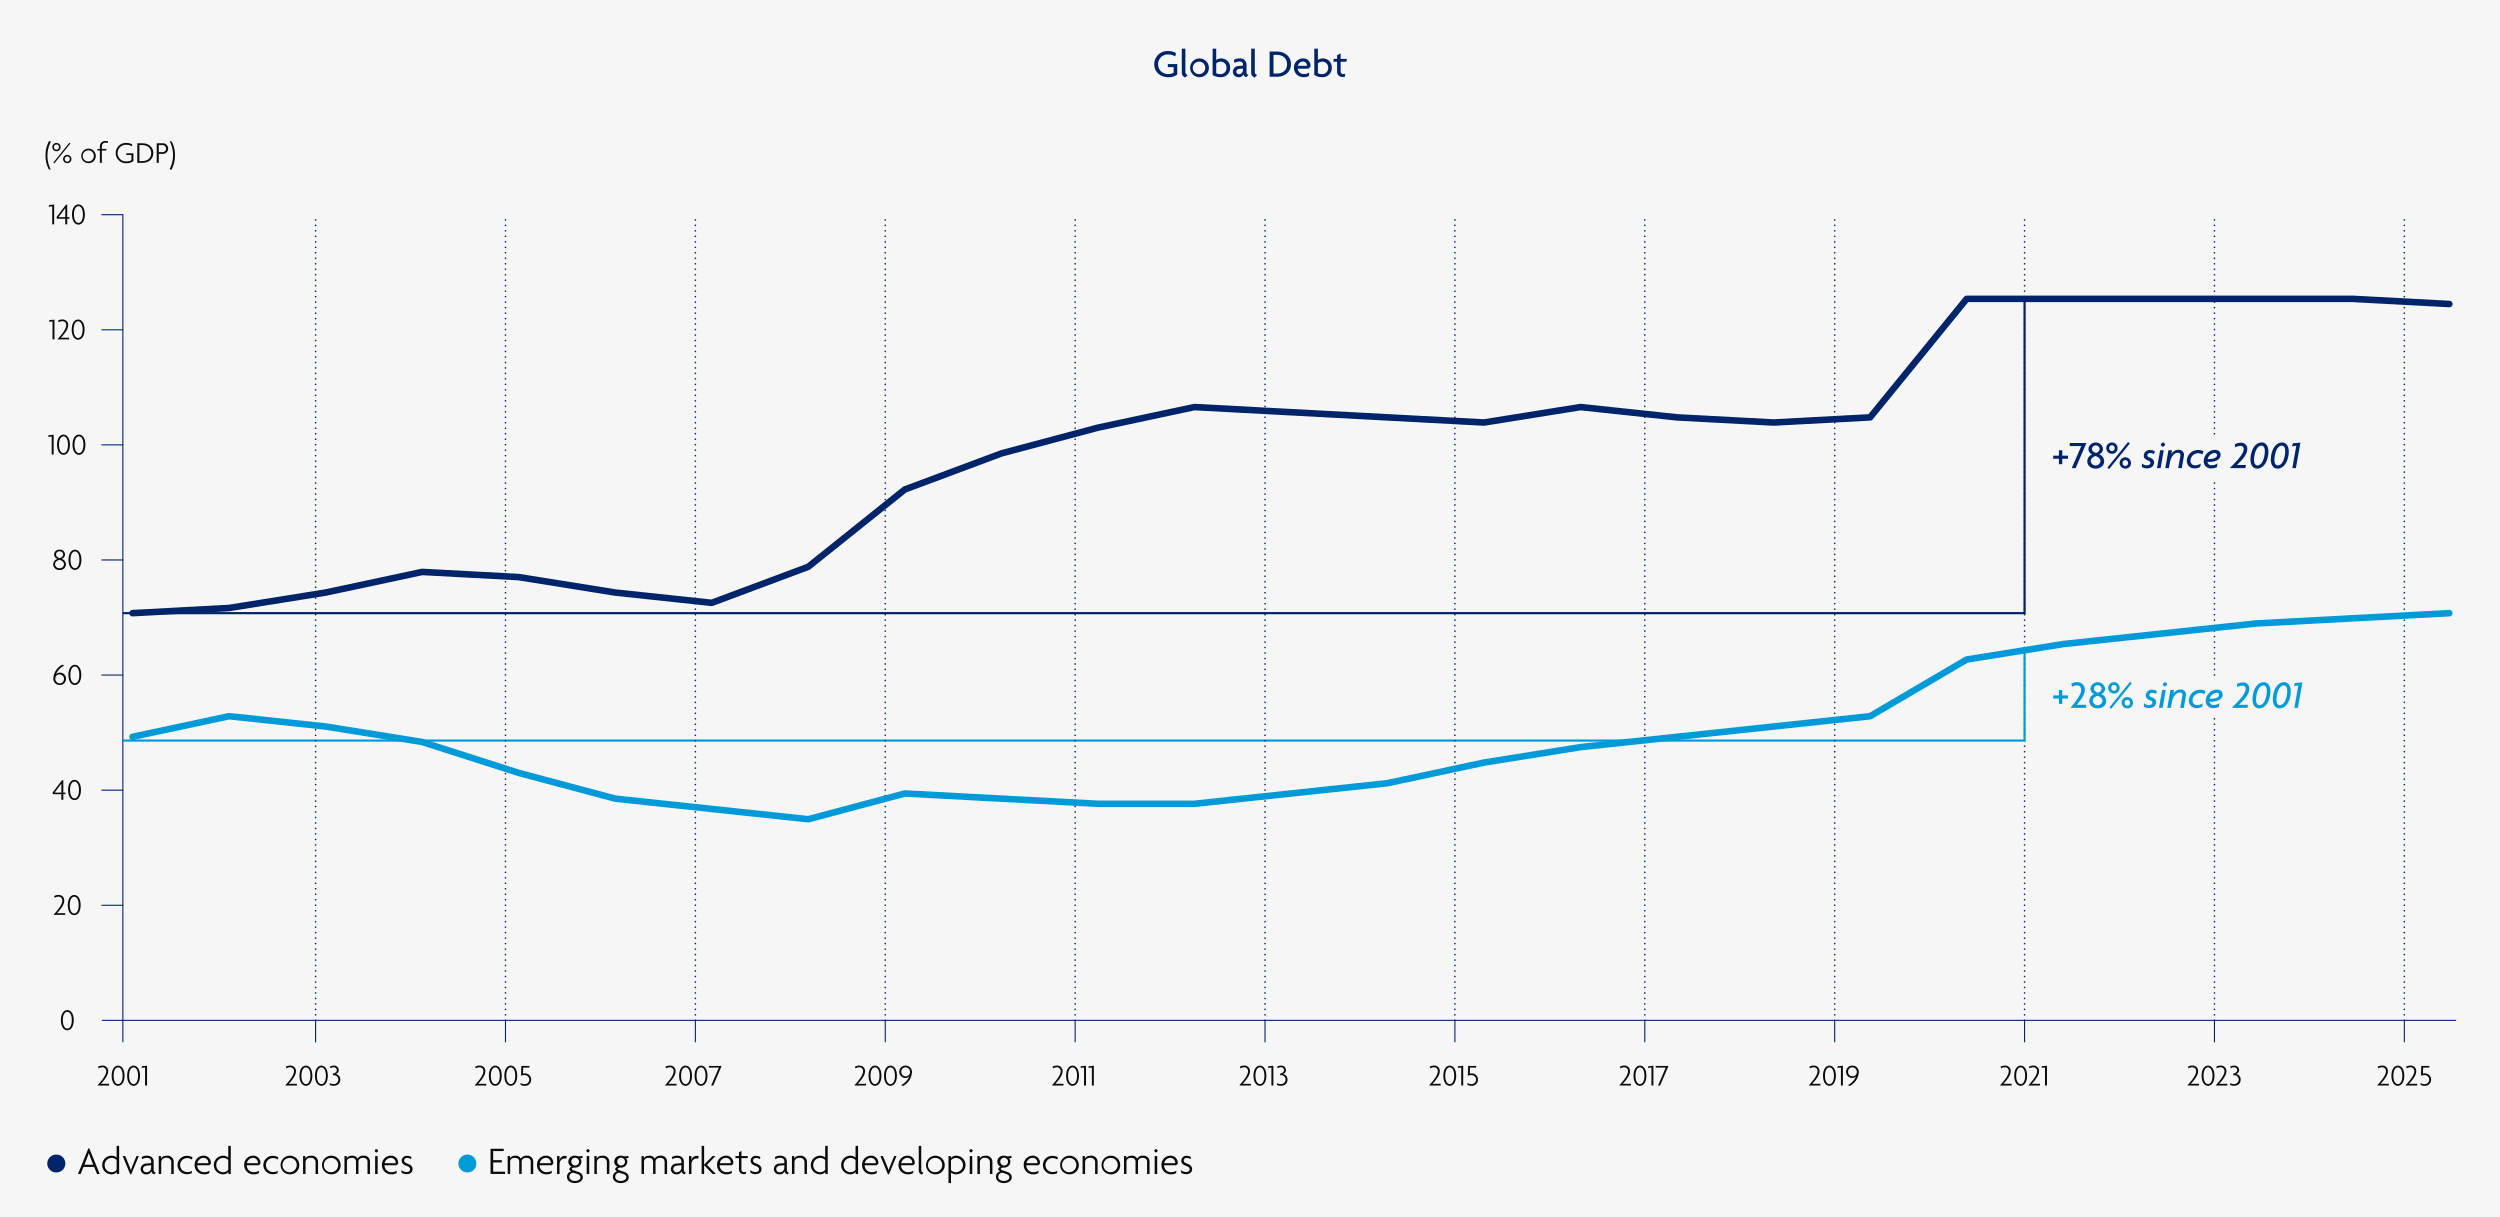 <svg xmlns="http://www.w3.org/2000/svg" viewBox="0 0 1140 555"><g id="b0ddc928-4ef2-4a78-9fa8-fa6fd90ca1e5" data-name="Layer 2"><g id="fb3ec60a-6677-4799-925f-95247b13850a" data-name="Design"><rect width="1140" height="555" fill="#f6f6f6"/><line x1="923.203" y1="475.28" x2="923.203" y2="465.28" fill="none" stroke="#002469" stroke-miterlimit="10" stroke-width="0.5"/><line x1="923.203" y1="465.28" x2="923.203" y2="97.902" fill="none" stroke="#002469" stroke-linecap="round" stroke-miterlimit="10" stroke-width="0.75" stroke-dasharray="0 2.5"/><line x1="1009.791" y1="465.28" x2="1009.791" y2="97.902" fill="none" stroke="#002469" stroke-linecap="round" stroke-miterlimit="10" stroke-width="0.75" stroke-dasharray="0 2.5"/><line x1="1096.379" y1="465.28" x2="1096.379" y2="97.902" fill="none" stroke="#002469" stroke-linecap="round" stroke-miterlimit="10" stroke-width="0.75" stroke-dasharray="0 2.5"/><line x1="143.912" y1="475.28" x2="143.912" y2="465.28" fill="none" stroke="#002469" stroke-miterlimit="10" stroke-width="0.5"/><line x1="56.019" y1="475.28" x2="56.019" y2="97.902" fill="none" stroke="#002469" stroke-miterlimit="10" stroke-width="0.5"/><line x1="230.5" y1="475.28" x2="230.5" y2="465.28" fill="none" stroke="#002469" stroke-miterlimit="10" stroke-width="0.5"/><line x1="317.088" y1="475.28" x2="317.088" y2="465.28" fill="none" stroke="#002469" stroke-miterlimit="10" stroke-width="0.5"/><line x1="403.676" y1="475.28" x2="403.676" y2="465.28" fill="none" stroke="#002469" stroke-miterlimit="10" stroke-width="0.5"/><line x1="490.264" y1="475.28" x2="490.264" y2="465.28" fill="none" stroke="#002469" stroke-miterlimit="10" stroke-width="0.5"/><line x1="576.852" y1="475.28" x2="576.852" y2="465.28" fill="none" stroke="#002469" stroke-miterlimit="10" stroke-width="0.5"/><line x1="663.44" y1="475.28" x2="663.44" y2="465.28" fill="none" stroke="#002469" stroke-miterlimit="10" stroke-width="0.5"/><line x1="750.028" y1="475.28" x2="750.028" y2="465.28" fill="none" stroke="#002469" stroke-miterlimit="10" stroke-width="0.5"/><line x1="836.616" y1="475.28" x2="836.616" y2="465.28" fill="none" stroke="#002469" stroke-miterlimit="10" stroke-width="0.5"/><line x1="1009.791" y1="475.28" x2="1009.791" y2="465.28" fill="none" stroke="#002469" stroke-miterlimit="10" stroke-width="0.5"/><line x1="1096.379" y1="475.28" x2="1096.379" y2="465.28" fill="none" stroke="#002469" stroke-miterlimit="10" stroke-width="0.5"/><line x1="1120" y1="465.28" x2="46.422" y2="465.28" fill="none" stroke="#002469" stroke-miterlimit="10" stroke-width="0.5"/><path d="M30.694,469.815c-1.6,0-2.942-1.583-2.942-4.622,0-3.012,1.345-4.609,2.942-4.609s2.941,1.611,2.941,4.609C33.635,468.219,32.277,469.815,30.694,469.815Zm0-8.432c-1.079,0-2.045,1.232-2.045,3.81,0,2.605.966,3.838,2.045,3.838s2.045-1.233,2.045-3.838S31.759,461.383,30.694,461.383Z" fill="#0b0b0b"/><path d="M44.547,495v-.21c2.494-2.7,3.866-4.819,3.866-6.233a1.659,1.659,0,0,0-1.751-1.864,3.374,3.374,0,0,0-1.737.5l-.21-.771a3.554,3.554,0,0,1,1.947-.518,2.464,2.464,0,0,1,2.648,2.675c0,1.611-1.331,3.53-3.306,5.645h3.74V495Z" fill="#0b0b0b"/><path d="M53.858,495.14c-1.6,0-2.941-1.583-2.941-4.622,0-3.012,1.345-4.609,2.941-4.609s2.942,1.611,2.942,4.609C56.8,493.543,55.441,495.14,53.858,495.14Zm0-8.432c-1.078,0-2.045,1.232-2.045,3.81,0,2.605.967,3.837,2.045,3.837s2.046-1.232,2.046-3.837S54.923,486.708,53.858,486.708Z" fill="#0b0b0b"/><path d="M60.915,495.14c-1.6,0-2.942-1.583-2.942-4.622,0-3.012,1.345-4.609,2.942-4.609s2.941,1.611,2.941,4.609C63.856,493.543,62.5,495.14,60.915,495.14Zm0-8.432c-1.079,0-2.045,1.232-2.045,3.81,0,2.605.966,3.837,2.045,3.837,1.064,0,2.045-1.232,2.045-3.837S61.979,486.708,60.915,486.708Z" fill="#0b0b0b"/><path d="M66.15,495v-8.208l-1.611.167.2-.77,2.311-.21V495Z" fill="#0b0b0b"/><path d="M21.637,70.9a13.918,13.918,0,0,0,1.555,6.5l-.952-.224a12.867,12.867,0,0,1-1.471-6.262,13.446,13.446,0,0,1,1.583-6.583l.9.2A13.7,13.7,0,0,0,21.637,70.9Z" fill="#0b0b0b"/><path d="M25.754,68.957a1.891,1.891,0,1,1,1.877-1.891A1.824,1.824,0,0,1,25.754,68.957Zm-1,5.575-.448-.392,7.34-9.077.448.378Zm1-8.657a1.13,1.13,0,0,0-1.149,1.191,1.143,1.143,0,1,0,2.283,0A1.119,1.119,0,0,0,25.754,65.875Zm4.93,8.545a1.9,1.9,0,1,1,1.877-1.905A1.836,1.836,0,0,1,30.684,74.42Zm0-3.082a1.118,1.118,0,0,0-1.148,1.177,1.144,1.144,0,1,0,2.283,0A1.107,1.107,0,0,0,30.684,71.338Z" fill="#0b0b0b"/><path d="M40.343,74.406A3.313,3.313,0,1,1,43.676,71.1,3.236,3.236,0,0,1,40.343,74.406Zm0-5.827a2.53,2.53,0,1,0,2.437,2.535A2.439,2.439,0,0,0,40.343,68.579Z" fill="#0b0b0b"/><path d="M49.121,65.231a2.531,2.531,0,0,0-.924-.182c-1.065,0-1.751.617-1.751,1.933v.939h2.143l-.183.728h-1.96v5.617h-.9V68.649H44.428v-.728h1.121V66.94a2.4,2.4,0,0,1,2.606-2.647,3.07,3.07,0,0,1,1.162.182Z" fill="#0b0b0b"/><path d="M57.563,74.42a4.625,4.625,0,1,1-.056-9.245,5.389,5.389,0,0,1,2.815.686l-.2.841a4.889,4.889,0,0,0-2.521-.686,3.8,3.8,0,1,0,.014,7.592,4.148,4.148,0,0,0,2.311-.588V70.694H57.563v-.77h3.263v3.53A5.167,5.167,0,0,1,57.563,74.42Z" fill="#0b0b0b"/><path d="M64.953,74.266H62.614V65.329h2.339c2.7,0,4.959,1.625,4.959,4.469S67.657,74.266,64.953,74.266Zm-.14-8.124H63.567v7.326h1.246c2.368,0,4.133-1.275,4.133-3.656S67.181,66.142,64.813,66.142Z" fill="#0b0b0b"/><path d="M74.1,70.176H72.4v4.09h-.939V65.329h2.606a2.43,2.43,0,1,1,.028,4.847Zm-.182-4.02H72.4v3.221h1.541a1.64,1.64,0,0,0,1.793-1.61A1.665,1.665,0,0,0,73.914,66.156Z" fill="#0b0b0b"/><path d="M78.182,77.4l-.882-.2a13.76,13.76,0,0,0,1.61-6.374,14.145,14.145,0,0,0-1.554-6.513l.952.238a12.866,12.866,0,0,1,1.471,6.261A13.335,13.335,0,0,1,78.182,77.4Z" fill="#0b0b0b"/><path d="M130.187,495v-.21c2.493-2.7,3.866-4.819,3.866-6.233a1.66,1.66,0,0,0-1.751-1.864,3.369,3.369,0,0,0-1.737.5l-.21-.771a3.552,3.552,0,0,1,1.947-.518,2.464,2.464,0,0,1,2.647,2.675c0,1.611-1.33,3.53-3.305,5.645h3.739V495Z" fill="#0b0b0b"/><path d="M139.5,495.14c-1.6,0-2.941-1.583-2.941-4.622,0-3.012,1.344-4.609,2.941-4.609s2.942,1.611,2.942,4.609C142.44,493.543,141.081,495.14,139.5,495.14Zm0-8.432c-1.079,0-2.045,1.232-2.045,3.81,0,2.605.966,3.837,2.045,3.837s2.045-1.232,2.045-3.837S140.563,486.708,139.5,486.708Z" fill="#0b0b0b"/><path d="M146.554,495.14c-1.6,0-2.941-1.583-2.941-4.622,0-3.012,1.345-4.609,2.941-4.609s2.942,1.611,2.942,4.609C149.5,493.543,148.137,495.14,146.554,495.14Zm0-8.432c-1.078,0-2.045,1.232-2.045,3.81,0,2.605.967,3.837,2.045,3.837s2.046-1.232,2.046-3.837S147.619,486.708,146.554,486.708Z" fill="#0b0b0b"/><path d="M152.056,495.126a3.814,3.814,0,0,1-1.639-.378l-.112-.9a3.458,3.458,0,0,0,1.709.49,2.1,2.1,0,0,0,2.269-2.1,1.94,1.94,0,0,0-1.961-1.92c-.126,0-.28.014-.42.029l-.2-.743c1.12-.2,1.877-.826,1.877-1.611a1.332,1.332,0,0,0-1.471-1.3,2.6,2.6,0,0,0-1.457.435l-.2-.757a3.269,3.269,0,0,1,1.681-.448,2.108,2.108,0,0,1,2.339,2,1.863,1.863,0,0,1-1.429,1.821,2.481,2.481,0,0,1,2.129,2.578C155.179,493.949,154.017,495.126,152.056,495.126Z" fill="#0b0b0b"/><path d="M216.547,495v-.21c2.494-2.7,3.866-4.819,3.866-6.233a1.659,1.659,0,0,0-1.751-1.864,3.368,3.368,0,0,0-1.736.5l-.21-.771a3.548,3.548,0,0,1,1.946-.518,2.464,2.464,0,0,1,2.648,2.675c0,1.611-1.331,3.53-3.306,5.645h3.74V495Z" fill="#0b0b0b"/><path d="M225.859,495.14c-1.6,0-2.942-1.583-2.942-4.622,0-3.012,1.345-4.609,2.942-4.609s2.942,1.611,2.942,4.609C228.8,493.543,227.442,495.14,225.859,495.14Zm0-8.432c-1.079,0-2.045,1.232-2.045,3.81,0,2.605.966,3.837,2.045,3.837s2.045-1.232,2.045-3.837S226.924,486.708,225.859,486.708Z" fill="#0b0b0b"/><path d="M232.915,495.14c-1.6,0-2.942-1.583-2.942-4.622,0-3.012,1.345-4.609,2.942-4.609s2.942,1.611,2.942,4.609C235.857,493.543,234.5,495.14,232.915,495.14Zm0-8.432c-1.079,0-2.045,1.232-2.045,3.81,0,2.605.966,3.837,2.045,3.837s2.045-1.232,2.045-3.837S233.979,486.708,232.915,486.708Z" fill="#0b0b0b"/><path d="M239.2,495.14a3.715,3.715,0,0,1-1.764-.42l-.113-.91a3.289,3.289,0,0,0,1.835.545,2.054,2.054,0,1,0,.029-4.1,4.326,4.326,0,0,0-1.6.281l.14-4.469H241.5l-.2.77h-2.718l-.084,2.746a2.892,2.892,0,0,1,.757-.112,2.806,2.806,0,0,1,2.955,2.858A2.776,2.776,0,0,1,239.2,495.14Z" fill="#0b0b0b"/><path d="M303.307,495v-.21c2.493-2.7,3.866-4.819,3.866-6.233a1.659,1.659,0,0,0-1.751-1.864,3.371,3.371,0,0,0-1.737.5l-.21-.771a3.552,3.552,0,0,1,1.947-.518,2.464,2.464,0,0,1,2.647,2.675c0,1.611-1.33,3.53-3.305,5.645h3.74V495Z" fill="#0b0b0b"/><path d="M312.618,495.14c-1.6,0-2.941-1.583-2.941-4.622,0-3.012,1.344-4.609,2.941-4.609s2.942,1.611,2.942,4.609C315.56,493.543,314.2,495.14,312.618,495.14Zm0-8.432c-1.078,0-2.045,1.232-2.045,3.81,0,2.605.967,3.837,2.045,3.837s2.046-1.232,2.046-3.837S313.683,486.708,312.618,486.708Z" fill="#0b0b0b"/><path d="M319.674,495.14c-1.6,0-2.941-1.583-2.941-4.622,0-3.012,1.345-4.609,2.941-4.609s2.942,1.611,2.942,4.609C322.616,493.543,321.257,495.14,319.674,495.14Zm0-8.432c-1.078,0-2.045,1.232-2.045,3.81,0,2.605.967,3.837,2.045,3.837s2.046-1.232,2.046-3.837S320.739,486.708,319.674,486.708Z" fill="#0b0b0b"/><path d="M325.246,495h-.953l3.5-8.167h-4.552v-.77h5.827Z" fill="#0b0b0b"/><path d="M389.688,495v-.21c2.494-2.7,3.866-4.819,3.866-6.233a1.659,1.659,0,0,0-1.751-1.864,3.368,3.368,0,0,0-1.736.5l-.21-.771a3.548,3.548,0,0,1,1.946-.518,2.464,2.464,0,0,1,2.648,2.675c0,1.611-1.331,3.53-3.306,5.645h3.74V495Z" fill="#0b0b0b"/><path d="M399,495.14c-1.6,0-2.942-1.583-2.942-4.622,0-3.012,1.345-4.609,2.942-4.609s2.942,1.611,2.942,4.609C401.942,493.543,400.583,495.14,399,495.14Zm0-8.432c-1.079,0-2.045,1.232-2.045,3.81,0,2.605.966,3.837,2.045,3.837s2.045-1.232,2.045-3.837S400.064,486.708,399,486.708Z" fill="#0b0b0b"/><path d="M406.056,495.14c-1.6,0-2.941-1.583-2.941-4.622,0-3.012,1.344-4.609,2.941-4.609S409,487.52,409,490.518C409,493.543,407.639,495.14,406.056,495.14Zm0-8.432c-1.079,0-2.045,1.232-2.045,3.81,0,2.605.966,3.837,2.045,3.837s2.045-1.232,2.045-3.837S407.121,486.708,406.056,486.708Z" fill="#0b0b0b"/><path d="M411.781,495.2l-.9-.392a7.648,7.648,0,0,0,3.768-4.076,2.125,2.125,0,0,1-1.737.826,2.823,2.823,0,1,1,.028-5.645,2.868,2.868,0,0,1,2.914,3.1A7.58,7.58,0,0,1,411.781,495.2Zm1.149-8.488A1.915,1.915,0,0,0,411,488.725a1.943,1.943,0,0,0,1.975,2.059,1.9,1.9,0,0,0,1.975-1.541,3.412,3.412,0,0,0,.014-.378A2.08,2.08,0,0,0,412.93,486.708Z" fill="#0b0b0b"/><path d="M479.773,495v-.21c2.494-2.7,3.866-4.819,3.866-6.233a1.659,1.659,0,0,0-1.751-1.864,3.374,3.374,0,0,0-1.737.5l-.21-.771a3.554,3.554,0,0,1,1.947-.518,2.464,2.464,0,0,1,2.648,2.675c0,1.611-1.331,3.53-3.306,5.645h3.74V495Z" fill="#0b0b0b"/><path d="M489.084,495.14c-1.6,0-2.941-1.583-2.941-4.622,0-3.012,1.345-4.609,2.941-4.609s2.942,1.611,2.942,4.609C492.026,493.543,490.667,495.14,489.084,495.14Zm0-8.432c-1.078,0-2.044,1.232-2.044,3.81,0,2.605.966,3.837,2.044,3.837s2.046-1.232,2.046-3.837S490.149,486.708,489.084,486.708Z" fill="#0b0b0b"/><path d="M494.32,495v-8.208l-1.611.167.2-.77,2.311-.21V495Z" fill="#0b0b0b"/><path d="M497.89,495v-8.208l-1.611.167.2-.77,2.311-.21V495Z" fill="#0b0b0b"/><path d="M565.217,495v-.21c2.493-2.7,3.866-4.819,3.866-6.233a1.66,1.66,0,0,0-1.751-1.864,3.369,3.369,0,0,0-1.737.5l-.21-.771a3.552,3.552,0,0,1,1.947-.518,2.464,2.464,0,0,1,2.647,2.675c0,1.611-1.33,3.53-3.305,5.645h3.739V495Z" fill="#0b0b0b"/><path d="M574.528,495.14c-1.6,0-2.941-1.583-2.941-4.622,0-3.012,1.344-4.609,2.941-4.609s2.942,1.611,2.942,4.609C577.47,493.543,576.111,495.14,574.528,495.14Zm0-8.432c-1.079,0-2.045,1.232-2.045,3.81,0,2.605.966,3.837,2.045,3.837s2.045-1.232,2.045-3.837S575.593,486.708,574.528,486.708Z" fill="#0b0b0b"/><path d="M579.763,495v-8.208l-1.61.167.195-.77,2.312-.21V495Z" fill="#0b0b0b"/><path d="M583.991,495.126a3.813,3.813,0,0,1-1.638-.378l-.113-.9a3.464,3.464,0,0,0,1.709.49,2.1,2.1,0,0,0,2.27-2.1,1.941,1.941,0,0,0-1.961-1.92c-.126,0-.28.014-.42.029l-.2-.743c1.121-.2,1.877-.826,1.877-1.611a1.331,1.331,0,0,0-1.47-1.3,2.6,2.6,0,0,0-1.457.435l-.2-.757a3.265,3.265,0,0,1,1.68-.448,2.108,2.108,0,0,1,2.34,2,1.863,1.863,0,0,1-1.429,1.821,2.481,2.481,0,0,1,2.129,2.578C587.115,493.949,585.952,495.126,583.991,495.126Z" fill="#0b0b0b"/><path d="M651.773,495v-.21c2.494-2.7,3.867-4.819,3.867-6.233a1.66,1.66,0,0,0-1.751-1.864,3.369,3.369,0,0,0-1.737.5l-.21-.771a3.55,3.55,0,0,1,1.947-.518,2.464,2.464,0,0,1,2.647,2.675c0,1.611-1.33,3.53-3.306,5.645h3.74V495Z" fill="#0b0b0b"/><path d="M661.085,495.14c-1.6,0-2.941-1.583-2.941-4.622,0-3.012,1.344-4.609,2.941-4.609s2.942,1.611,2.942,4.609C664.027,493.543,662.668,495.14,661.085,495.14Zm0-8.432c-1.079,0-2.045,1.232-2.045,3.81,0,2.605.966,3.837,2.045,3.837s2.045-1.232,2.045-3.837S662.15,486.708,661.085,486.708Z" fill="#0b0b0b"/><path d="M666.32,495v-8.208l-1.611.167.2-.77,2.312-.21V495Z" fill="#0b0b0b"/><path d="M670.94,495.14a3.715,3.715,0,0,1-1.764-.42l-.113-.91a3.289,3.289,0,0,0,1.835.545,2.054,2.054,0,1,0,.029-4.1,4.326,4.326,0,0,0-1.6.281l.14-4.469h3.768l-.2.77h-2.718l-.084,2.746a2.892,2.892,0,0,1,.757-.112,2.806,2.806,0,0,1,2.955,2.858A2.776,2.776,0,0,1,670.94,495.14Z" fill="#0b0b0b"/><path d="M738.505,495v-.21c2.494-2.7,3.866-4.819,3.866-6.233a1.659,1.659,0,0,0-1.751-1.864,3.374,3.374,0,0,0-1.737.5l-.21-.771a3.554,3.554,0,0,1,1.947-.518,2.464,2.464,0,0,1,2.648,2.675c0,1.611-1.331,3.53-3.306,5.645h3.74V495Z" fill="#0b0b0b"/><path d="M747.816,495.14c-1.6,0-2.941-1.583-2.941-4.622,0-3.012,1.345-4.609,2.941-4.609s2.942,1.611,2.942,4.609C750.758,493.543,749.4,495.14,747.816,495.14Zm0-8.432c-1.078,0-2.045,1.232-2.045,3.81,0,2.605.967,3.837,2.045,3.837s2.046-1.232,2.046-3.837S748.881,486.708,747.816,486.708Z" fill="#0b0b0b"/><path d="M753.052,495v-8.208l-1.611.167.2-.77,2.311-.21V495Z" fill="#0b0b0b"/><path d="M757.014,495h-.953l3.5-8.167h-4.552v-.77h5.827Z" fill="#0b0b0b"/><path d="M824.914,495v-.21c2.494-2.7,3.866-4.819,3.866-6.233a1.659,1.659,0,0,0-1.751-1.864,3.374,3.374,0,0,0-1.737.5l-.209-.771a3.548,3.548,0,0,1,1.946-.518,2.464,2.464,0,0,1,2.648,2.675c0,1.611-1.331,3.53-3.306,5.645h3.74V495Z" fill="#0b0b0b"/><path d="M834.226,495.14c-1.6,0-2.942-1.583-2.942-4.622,0-3.012,1.345-4.609,2.942-4.609s2.941,1.611,2.941,4.609C837.167,493.543,835.809,495.14,834.226,495.14Zm0-8.432c-1.079,0-2.045,1.232-2.045,3.81,0,2.605.966,3.837,2.045,3.837s2.045-1.232,2.045-3.837S835.291,486.708,834.226,486.708Z" fill="#0b0b0b"/><path d="M839.461,495v-8.208l-1.611.167.2-.77,2.311-.21V495Z" fill="#0b0b0b"/><path d="M843.521,495.2l-.9-.392a7.655,7.655,0,0,0,3.768-4.076,2.128,2.128,0,0,1-1.737.826,2.823,2.823,0,1,1,.028-5.645,2.867,2.867,0,0,1,2.913,3.1A7.581,7.581,0,0,1,843.521,495.2Zm1.148-8.488a1.915,1.915,0,0,0-1.933,2.017,1.944,1.944,0,0,0,1.975,2.059,1.9,1.9,0,0,0,1.976-1.541,3.412,3.412,0,0,0,.014-.378A2.081,2.081,0,0,0,844.669,486.708Z" fill="#0b0b0b"/><path d="M912.108,495v-.21c2.494-2.7,3.867-4.819,3.867-6.233a1.66,1.66,0,0,0-1.751-1.864,3.369,3.369,0,0,0-1.737.5l-.21-.771a3.55,3.55,0,0,1,1.947-.518,2.464,2.464,0,0,1,2.647,2.675c0,1.611-1.33,3.53-3.306,5.645h3.74V495Z" fill="#0b0b0b"/><path d="M921.42,495.14c-1.6,0-2.941-1.583-2.941-4.622,0-3.012,1.344-4.609,2.941-4.609s2.942,1.611,2.942,4.609C924.362,493.543,923,495.14,921.42,495.14Zm0-8.432c-1.079,0-2.045,1.232-2.045,3.81,0,2.605.966,3.837,2.045,3.837s2.045-1.232,2.045-3.837S922.485,486.708,921.42,486.708Z" fill="#0b0b0b"/><path d="M925.03,495v-.21c2.494-2.7,3.866-4.819,3.866-6.233a1.659,1.659,0,0,0-1.75-1.864,3.369,3.369,0,0,0-1.737.5l-.21-.771a3.55,3.55,0,0,1,1.947-.518,2.464,2.464,0,0,1,2.647,2.675c0,1.611-1.331,3.53-3.306,5.645h3.74V495Z" fill="#0b0b0b"/><path d="M932.521,495v-8.208l-1.61.167.2-.77,2.312-.21V495Z" fill="#0b0b0b"/><path d="M997.552,495v-.21c2.493-2.7,3.866-4.819,3.866-6.233a1.659,1.659,0,0,0-1.751-1.864,3.374,3.374,0,0,0-1.737.5l-.21-.771a3.552,3.552,0,0,1,1.947-.518,2.464,2.464,0,0,1,2.647,2.675c0,1.611-1.33,3.53-3.3,5.645h3.74V495Z" fill="#0b0b0b"/><path d="M1006.863,495.14c-1.6,0-2.941-1.583-2.941-4.622,0-3.012,1.345-4.609,2.941-4.609s2.942,1.611,2.942,4.609C1009.805,493.543,1008.446,495.14,1006.863,495.14Zm0-8.432c-1.078,0-2.045,1.232-2.045,3.81,0,2.605.967,3.837,2.045,3.837s2.046-1.232,2.046-3.837S1007.928,486.708,1006.863,486.708Z" fill="#0b0b0b"/><path d="M1010.474,495v-.21c2.493-2.7,3.866-4.819,3.866-6.233a1.66,1.66,0,0,0-1.751-1.864,3.369,3.369,0,0,0-1.737.5l-.21-.771a3.552,3.552,0,0,1,1.947-.518,2.464,2.464,0,0,1,2.647,2.675c0,1.611-1.33,3.53-3.3,5.645h3.739V495Z" fill="#0b0b0b"/><path d="M1018.623,495.126a3.818,3.818,0,0,1-1.639-.378l-.112-.9a3.464,3.464,0,0,0,1.709.49,2.1,2.1,0,0,0,2.269-2.1,1.94,1.94,0,0,0-1.961-1.92c-.126,0-.28.014-.42.029l-.2-.743c1.121-.2,1.877-.826,1.877-1.611a1.331,1.331,0,0,0-1.471-1.3,2.605,2.605,0,0,0-1.457.435l-.2-.757a3.269,3.269,0,0,1,1.681-.448,2.107,2.107,0,0,1,2.339,2,1.863,1.863,0,0,1-1.428,1.821,2.482,2.482,0,0,1,2.129,2.578C1021.747,493.949,1020.584,495.126,1018.623,495.126Z" fill="#0b0b0b"/><path d="M1084.108,495v-.21c2.494-2.7,3.867-4.819,3.867-6.233a1.66,1.66,0,0,0-1.751-1.864,3.369,3.369,0,0,0-1.737.5l-.21-.771a3.55,3.55,0,0,1,1.947-.518,2.464,2.464,0,0,1,2.647,2.675c0,1.611-1.33,3.53-3.306,5.645h3.74V495Z" fill="#0b0b0b"/><path d="M1093.42,495.14c-1.6,0-2.941-1.583-2.941-4.622,0-3.012,1.344-4.609,2.941-4.609s2.942,1.611,2.942,4.609C1096.362,493.543,1095,495.14,1093.42,495.14Zm0-8.432c-1.079,0-2.045,1.232-2.045,3.81,0,2.605.966,3.837,2.045,3.837s2.045-1.232,2.045-3.837S1094.485,486.708,1093.42,486.708Z" fill="#0b0b0b"/><path d="M1097.03,495v-.21c2.494-2.7,3.866-4.819,3.866-6.233a1.659,1.659,0,0,0-1.75-1.864,3.369,3.369,0,0,0-1.737.5l-.21-.771a3.55,3.55,0,0,1,1.947-.518,2.464,2.464,0,0,1,2.647,2.675c0,1.611-1.331,3.53-3.306,5.645h3.74V495Z" fill="#0b0b0b"/><path d="M1105.572,495.14a3.716,3.716,0,0,1-1.765-.42l-.112-.91a3.287,3.287,0,0,0,1.835.545,2.054,2.054,0,1,0,.028-4.1,4.33,4.33,0,0,0-1.6.281l.14-4.469h3.768l-.2.77h-2.717l-.084,2.746a2.883,2.883,0,0,1,.756-.112,2.806,2.806,0,0,1,2.955,2.858A2.776,2.776,0,0,1,1105.572,495.14Z" fill="#0b0b0b"/><path d="M28.874,362.146v2.564h-.9v-2.564H24.14l-.168-.714,4.3-5.659h.6v5.645h1v.728Zm-.91-4.832c-.322.5-.672.953-.995,1.387l-2.059,2.717h3.068v-2.731c0-.462,0-.869.014-1.359Z" fill="#0b0b0b"/><path d="M33.983,364.85c-1.6,0-2.941-1.583-2.941-4.622,0-3.012,1.344-4.609,2.941-4.609s2.942,1.611,2.942,4.609C36.925,363.253,35.566,364.85,33.983,364.85Zm0-8.433c-1.078,0-2.045,1.233-2.045,3.811,0,2.605.967,3.837,2.045,3.837s2.046-1.232,2.046-3.837S35.048,356.417,33.983,356.417Z" fill="#0b0b0b"/><path d="M24.532,417.192v-.21c2.494-2.7,3.866-4.818,3.866-6.233a1.658,1.658,0,0,0-1.751-1.863,3.374,3.374,0,0,0-1.737.5l-.21-.77a3.546,3.546,0,0,1,1.947-.518,2.464,2.464,0,0,1,2.648,2.675c0,1.611-1.331,3.53-3.306,5.645h3.74v.77Z" fill="#0b0b0b"/><path d="M33.844,417.333c-1.6,0-2.942-1.583-2.942-4.623,0-3.012,1.345-4.608,2.942-4.608s2.941,1.61,2.941,4.608C36.785,415.735,35.427,417.333,33.844,417.333Zm0-8.433c-1.079,0-2.045,1.233-2.045,3.81,0,2.605.966,3.838,2.045,3.838,1.064,0,2.045-1.233,2.045-3.838S34.908,408.9,33.844,408.9Z" fill="#0b0b0b"/><path d="M27.236,312.368a2.88,2.88,0,0,1-2.914-3.11,7.575,7.575,0,0,1,4.09-6.177l.9.392a7.575,7.575,0,0,0-3.768,4.09,2.107,2.107,0,0,1,1.722-.84,2.71,2.71,0,0,1,2.816,2.829A2.746,2.746,0,0,1,27.236,312.368Zm-.028-4.833a1.893,1.893,0,0,0-1.962,1.527c-.013.126-.013.266-.013.392a2.082,2.082,0,0,0,2.017,2.171,2.047,2.047,0,0,0-.042-4.09Z" fill="#0b0b0b"/><path d="M34.123,312.368c-1.6,0-2.941-1.583-2.941-4.623,0-3.012,1.345-4.608,2.941-4.608s2.942,1.611,2.942,4.608C37.065,310.771,35.706,312.368,34.123,312.368Zm0-8.433c-1.078,0-2.045,1.233-2.045,3.81,0,2.606.967,3.838,2.045,3.838s2.046-1.232,2.046-3.838S35.188,303.935,34.123,303.935Z" fill="#0b0b0b"/><path d="M27.166,259.9a2.647,2.647,0,0,1-2.9-2.578,2.68,2.68,0,0,1,1.99-2.465,2.228,2.228,0,0,1-1.6-2.031,2.281,2.281,0,0,1,2.508-2.171,2.277,2.277,0,0,1,2.493,2.171,2.216,2.216,0,0,1-1.583,2.017,2.7,2.7,0,0,1,1.989,2.479A2.646,2.646,0,0,1,27.166,259.9Zm-.07-4.623c-1.023.266-1.989.981-1.989,2.017a1.9,1.9,0,0,0,2.031,1.821,1.888,1.888,0,0,0,2.031-1.821C29.169,256.285,28.188,255.556,27.1,255.276Zm.07-3.866a1.512,1.512,0,0,0-1.625,1.429c0,.742.644,1.372,1.667,1.653.994-.294,1.6-.911,1.6-1.653A1.509,1.509,0,0,0,27.166,251.41Z" fill="#0b0b0b"/><path d="M34.179,259.885c-1.6,0-2.941-1.583-2.941-4.623,0-3.012,1.345-4.608,2.941-4.608s2.942,1.611,2.942,4.608C37.121,258.288,35.762,259.885,34.179,259.885Zm0-8.433c-1.078,0-2.044,1.233-2.044,3.81,0,2.606.966,3.838,2.044,3.838s2.046-1.232,2.046-3.838S35.244,251.452,34.179,251.452Z" fill="#0b0b0b"/><path d="M23.56,207.262v-8.209l-1.611.168.2-.77,2.311-.21v9.021Z" fill="#0b0b0b"/><path d="M28.95,207.4c-1.6,0-2.941-1.583-2.941-4.623,0-3.011,1.345-4.608,2.941-4.608s2.942,1.611,2.942,4.608C31.892,205.805,30.533,207.4,28.95,207.4Zm0-8.433c-1.078,0-2.044,1.233-2.044,3.81,0,2.606.966,3.838,2.044,3.838S31,205.385,31,202.779,30.015,198.969,28.95,198.969Z" fill="#0b0b0b"/><path d="M36.007,207.4c-1.6,0-2.942-1.583-2.942-4.623,0-3.011,1.345-4.608,2.942-4.608s2.941,1.611,2.941,4.608C38.948,205.805,37.59,207.4,36.007,207.4Zm0-8.433c-1.079,0-2.045,1.233-2.045,3.81,0,2.606.966,3.838,2.045,3.838,1.064,0,2.045-1.232,2.045-3.838S37.071,198.969,36.007,198.969Z" fill="#0b0b0b"/><path d="M23.938,154.779v-8.208l-1.611.168.2-.77,2.311-.211v9.021Z" fill="#0b0b0b"/><path d="M26.317,154.779v-.21c2.493-2.7,3.866-4.819,3.866-6.233a1.658,1.658,0,0,0-1.751-1.863,3.371,3.371,0,0,0-1.737.5l-.21-.77a3.544,3.544,0,0,1,1.947-.519,2.464,2.464,0,0,1,2.647,2.676c0,1.611-1.33,3.53-3.3,5.645h3.739v.77Z" fill="#0b0b0b"/><path d="M35.628,154.919c-1.6,0-2.941-1.583-2.941-4.622,0-3.012,1.344-4.609,2.941-4.609S38.57,147.3,38.57,150.3C38.57,153.322,37.211,154.919,35.628,154.919Zm0-8.432c-1.078,0-2.045,1.233-2.045,3.81,0,2.6.967,3.838,2.045,3.838s2.046-1.233,2.046-3.838S36.693,146.487,35.628,146.487Z" fill="#0b0b0b"/><path d="M23.8,102.3V94.088l-1.611.168.2-.77,2.311-.211V102.3Z" fill="#0b0b0b"/><path d="M30.659,99.733V102.3h-.9V99.733H25.925l-.168-.714,4.3-5.66h.6V99h1v.729Zm-.91-4.833c-.322.5-.673.953-.995,1.387L26.7,99h3.067V96.273c0-.462,0-.868.015-1.358Z" fill="#0b0b0b"/><path d="M35.768,102.437c-1.6,0-2.942-1.583-2.942-4.623,0-3.012,1.345-4.608,2.942-4.608s2.942,1.61,2.942,4.608C38.71,100.84,37.351,102.437,35.768,102.437Zm0-8.433c-1.079,0-2.045,1.232-2.045,3.81,0,2.605.966,3.838,2.045,3.838s2.045-1.233,2.045-3.838S36.833,94,35.768,94Z" fill="#0b0b0b"/><line x1="56.019" y1="150.384" x2="46.422" y2="150.384" fill="none" stroke="#002469" stroke-linecap="round" stroke-miterlimit="10" stroke-width="0.5"/><line x1="56.019" y1="202.867" x2="46.422" y2="202.867" fill="none" stroke="#002469" stroke-linecap="round" stroke-miterlimit="10" stroke-width="0.5"/><line x1="56.019" y1="255.349" x2="46.422" y2="255.349" fill="none" stroke="#002469" stroke-linecap="round" stroke-miterlimit="10" stroke-width="0.5"/><line x1="56.019" y1="360.315" x2="46.422" y2="360.315" fill="none" stroke="#002469" stroke-linecap="round" stroke-miterlimit="10" stroke-width="0.5"/><line x1="56.019" y1="307.832" x2="46.422" y2="307.832" fill="none" stroke="#002469" stroke-linecap="round" stroke-miterlimit="10" stroke-width="0.5"/><line x1="56.019" y1="412.797" x2="46.422" y2="412.797" fill="none" stroke="#002469" stroke-linecap="round" stroke-miterlimit="10" stroke-width="0.5"/><line x1="56.019" y1="97.902" x2="46.422" y2="97.902" fill="none" stroke="#002469" stroke-linecap="round" stroke-miterlimit="10" stroke-width="0.5"/><path d="M532.635,35.216c-3.1,0-6.3-2.07-6.3-5.96a5.988,5.988,0,0,1,6.194-5.978,6.982,6.982,0,0,1,3.709.919l-.324,1.548a6.035,6.035,0,0,0-3.187-.918,4.405,4.405,0,0,0-4.628,4.484,4.349,4.349,0,0,0,4.646,4.429,4.289,4.289,0,0,0,2.431-.594v-2.54h-2.647V29.2h4.3v4.772A6.43,6.43,0,0,1,532.635,35.216Z" fill="#002469"/><path d="M540.517,35.324a2.176,2.176,0,0,1-1.62-2.251V22.18h1.638V32.857a1.39,1.39,0,0,0,1.1,1.351Z" fill="#002469"/><path d="M546.926,35.2a4.276,4.276,0,1,1,4.321-4.267A4.182,4.182,0,0,1,546.926,35.2Zm0-7.076a2.841,2.841,0,1,0,2.665,2.845A2.707,2.707,0,0,0,546.926,28.122Z" fill="#002469"/><path d="M556.448,35.2a6.38,6.38,0,0,1-3.493-1.026V22.18h1.638v5.15a3.875,3.875,0,0,1,2.251-.684,4.017,4.017,0,0,1,4.087,4.213A4.17,4.17,0,0,1,556.448,35.2Zm.234-7.076a2.877,2.877,0,0,0-2.089.81v4.429a3.743,3.743,0,0,0,1.674.432,2.744,2.744,0,0,0,3.008-2.9A2.617,2.617,0,0,0,556.682,28.122Z" fill="#002469"/><path d="M568.292,35.2A1.706,1.706,0,0,1,567,33.92a2.131,2.131,0,0,1-2.179,1.278,2.505,2.505,0,0,1-2.628-2.5,2.7,2.7,0,0,1,2.682-2.611l1.909-.18v-.522c0-.738-.432-1.332-1.584-1.332a4.23,4.23,0,0,0-2.251.648l-.324-1.35a4.823,4.823,0,0,1,2.664-.7,2.828,2.828,0,0,1,3.133,2.953v3.295a1.152,1.152,0,0,0,.919,1.26Zm-1.512-3.943-1.566.144c-1.045.09-1.459.72-1.459,1.314a1.131,1.131,0,0,0,1.206,1.1,1.8,1.8,0,0,0,1.819-1.837Z" fill="#002469"/><path d="M572.161,35.324a2.176,2.176,0,0,1-1.62-2.251V22.18h1.638V32.857a1.39,1.39,0,0,0,1.1,1.351Z" fill="#002469"/><path d="M582.475,35h-3.528V23.513h3.528c3.2,0,6.212,2.034,6.212,5.743S585.68,35,582.475,35Zm-.305-9.993h-1.459v8.535h1.459c2.592,0,4.735-1.351,4.735-4.268S584.762,25.007,582.17,25.007Z" fill="#002469"/><path d="M597.56,30.409l-.918.918h-4.915a2.756,2.756,0,0,0,2.9,2.431A4.179,4.179,0,0,0,597,33.091l-.18,1.585a4.948,4.948,0,0,1-2.413.522,4.264,4.264,0,0,1-4.375-4.267,4.13,4.13,0,0,1,4.052-4.285,3.271,3.271,0,0,1,3.529,3.1A3.551,3.551,0,0,1,597.56,30.409Zm-3.384-2.359A2.479,2.479,0,0,0,591.835,30h4.105a.884.884,0,0,0,.018-.217A1.786,1.786,0,0,0,594.176,28.05Z" fill="#002469"/><path d="M602.815,35.2a6.383,6.383,0,0,1-3.493-1.026V22.18h1.639v5.15a3.873,3.873,0,0,1,2.251-.684,4.017,4.017,0,0,1,4.087,4.213A4.17,4.17,0,0,1,602.815,35.2Zm.235-7.076a2.877,2.877,0,0,0-2.089.81v4.429a3.743,3.743,0,0,0,1.674.432,2.743,2.743,0,0,0,3.007-2.9A2.616,2.616,0,0,0,603.05,28.122Z" fill="#002469"/><path d="M613.921,28.158h-2.593V32.5c0,.937.487,1.261,1.351,1.261a2.176,2.176,0,0,0,.738-.109l-.144,1.3a2.25,2.25,0,0,1-.9.144,2.408,2.408,0,0,1-2.665-2.431v-4.5h-1.6V26.844h1.6V25.187l1.62-.846v2.5h2.881Z" fill="#002469"/><path d="M25.728,534.634a4.075,4.075,0,1,1,0-8.148,4.074,4.074,0,1,1,0,8.148Z" fill="#002469"/><path d="M44.233,535.33l-1.315-3.223H38.075l-1.3,3.223H35.572l4.718-11.649h.45l4.717,11.649Zm-3.1-7.742c-.2-.523-.432-1.152-.613-1.765h-.035c-.18.613-.414,1.242-.613,1.765l-1.386,3.529H42.5Z" fill="#0b0b0b"/><path d="M53.232,535.33v-.9h-.018a3.111,3.111,0,0,1-2.557,1.08,4.261,4.261,0,0,1,.108-8.516,3.556,3.556,0,0,1,2.413.846v-5.33h1.153v12.82Zm-.054-6.356a3.172,3.172,0,0,0-5.438,2.3,3.1,3.1,0,0,0,3.134,3.241,2.912,2.912,0,0,0,2.3-1.081Z" fill="#0b0b0b"/><path d="M59.837,535.51h-.45l-3.439-8.336H57.1l1.782,4.285c.271.63.541,1.386.775,2.088h.036c.234-.7.5-1.458.774-2.106l1.746-4.267h1.081Z" fill="#0b0b0b"/><path d="M70.332,535.51a1.637,1.637,0,0,1-1.279-1.44,2.321,2.321,0,0,1-2.323,1.44,2.428,2.428,0,0,1-2.61-2.395,2.6,2.6,0,0,1,2.647-2.538l2.142-.2V529.6c0-1.008-.7-1.62-1.926-1.62a4.021,4.021,0,0,0-2.161.612l-.234-.954a4.3,4.3,0,0,1,2.449-.648c1.746,0,3.025.972,3.025,2.718v3.727a1.242,1.242,0,0,0,1.008,1.333Zm-1.423-4.177-1.926.18c-1.135.108-1.765.72-1.765,1.6a1.474,1.474,0,0,0,1.6,1.423,2.069,2.069,0,0,0,2.088-2.107Z" fill="#0b0b0b"/><path d="M78.089,535.33v-5.384a1.979,1.979,0,0,0-2.25-1.962,2.053,2.053,0,0,0-2.323,1.962v5.384H72.382v-8.156h1.062V528.4h.018c.27-.756,1.1-1.4,2.647-1.4a2.827,2.827,0,0,1,3.115,2.844v5.492Z" fill="#0b0b0b"/><path d="M87.54,528.758a3.978,3.978,0,0,0-2.233-.666,3.178,3.178,0,1,0,.036,6.356,4.211,4.211,0,0,0,2.214-.54l-.143,1.1a4.871,4.871,0,0,1-2.162.432,4.188,4.188,0,1,1,0-8.373,5.1,5.1,0,0,1,2.521.631Z" fill="#0b0b0b"/><path d="M96.125,530.7l-.684.666H89.932a3.11,3.11,0,0,0,3.241,3.133,4.171,4.171,0,0,0,2.376-.685l-.144,1.135a4.378,4.378,0,0,1-2.359.558,4.2,4.2,0,0,1-4.3-4.249,4.09,4.09,0,0,1,3.944-4.267,3.228,3.228,0,0,1,3.475,3.151A2.655,2.655,0,0,1,96.125,530.7Zm-3.384-2.719A2.934,2.934,0,0,0,90,530.433h4.987a1.284,1.284,0,0,0,.018-.27A2.181,2.181,0,0,0,92.741,527.984Z" fill="#0b0b0b"/><path d="M104.135,535.33v-.9h-.018a3.11,3.11,0,0,1-2.556,1.08,4.261,4.261,0,0,1,.107-8.516,3.561,3.561,0,0,1,2.414.846v-5.33h1.152v12.82Zm-.053-6.356a3.172,3.172,0,0,0-5.438,2.3,3.1,3.1,0,0,0,3.133,3.241,2.915,2.915,0,0,0,2.3-1.081Z" fill="#0b0b0b"/><path d="M118.715,530.7l-.684.666h-5.51a3.111,3.111,0,0,0,3.241,3.133,4.175,4.175,0,0,0,2.377-.685L118,534.952a4.38,4.38,0,0,1-2.359.558,4.2,4.2,0,0,1-4.3-4.249,4.09,4.09,0,0,1,3.943-4.267,3.228,3.228,0,0,1,3.475,3.151A2.727,2.727,0,0,1,118.715,530.7Zm-3.385-2.719a2.934,2.934,0,0,0-2.737,2.449h4.988a1.284,1.284,0,0,0,.018-.27A2.182,2.182,0,0,0,115.33,527.984Z" fill="#0b0b0b"/><path d="M126.671,528.758a3.973,3.973,0,0,0-2.233-.666,3.178,3.178,0,1,0,.036,6.356,4.217,4.217,0,0,0,2.215-.54l-.145,1.1a4.862,4.862,0,0,1-2.16.432,4.188,4.188,0,1,1,0-8.373,5.105,5.105,0,0,1,2.521.631Z" fill="#0b0b0b"/><path d="M132.178,535.51a4.258,4.258,0,1,1,4.285-4.249A4.158,4.158,0,0,1,132.178,535.51Zm0-7.49a3.252,3.252,0,1,0,3.133,3.259A3.136,3.136,0,0,0,132.178,528.02Z" fill="#0b0b0b"/><path d="M143.9,535.33v-5.384a1.979,1.979,0,0,0-2.25-1.962,2.053,2.053,0,0,0-2.323,1.962v5.384h-1.134v-8.156h1.062V528.4h.018c.27-.756,1.1-1.4,2.647-1.4a2.827,2.827,0,0,1,3.115,2.844v5.492Z" fill="#0b0b0b"/><path d="M151.06,535.51a4.258,4.258,0,1,1,4.285-4.249A4.159,4.159,0,0,1,151.06,535.51Zm0-7.49a3.252,3.252,0,1,0,3.133,3.259A3.135,3.135,0,0,0,151.06,528.02Z" fill="#0b0b0b"/><path d="M167.586,535.33V529.8c0-1.062-.576-1.818-2.017-1.818-1.4,0-2.107.756-2.107,1.818v5.528h-1.134V529.8c0-1.062-.558-1.818-2-1.818-1.405,0-2.125.756-2.125,1.818v5.528h-1.134v-8.156h1.062v1.1h.018c.252-.684,1.008-1.278,2.449-1.278a2.54,2.54,0,0,1,2.484,1.386,2.74,2.74,0,0,1,2.647-1.386,2.668,2.668,0,0,1,2.989,2.718v5.618Z" fill="#0b0b0b"/><path d="M171.632,525.553a1.24,1.24,0,0,1-.792-.792,1.2,1.2,0,0,1,.792-.792,1.168,1.168,0,0,1,.793.792A1.2,1.2,0,0,1,171.632,525.553Zm-.576,9.777v-8.156h1.152v8.156Z" fill="#0b0b0b"/><path d="M181.534,530.7l-.684.666h-5.51a3.112,3.112,0,0,0,3.242,3.133,4.171,4.171,0,0,0,2.376-.685l-.144,1.135a4.376,4.376,0,0,1-2.358.558,4.2,4.2,0,0,1-4.3-4.249,4.09,4.09,0,0,1,3.943-4.267,3.227,3.227,0,0,1,3.475,3.151A2.727,2.727,0,0,1,181.534,530.7Zm-3.385-2.719a2.933,2.933,0,0,0-2.736,2.449H180.4a1.284,1.284,0,0,0,.018-.27A2.182,2.182,0,0,0,178.149,527.984Z" fill="#0b0b0b"/><path d="M185.385,535.42a3.718,3.718,0,0,1-2.251-.648l-.162-1.243a3.761,3.761,0,0,0,2.431.919c.9,0,1.6-.469,1.6-1.26,0-.739-.576-1.171-1.494-1.5-1.476-.522-2.323-1.206-2.323-2.467a2.223,2.223,0,0,1,2.485-2.143,3.8,3.8,0,0,1,1.98.523l-.252.972a2.906,2.906,0,0,0-1.746-.54,1.206,1.206,0,0,0-1.35,1.152c0,.721.486,1.044,1.386,1.369,1.53.54,2.449,1.26,2.449,2.61C188.14,534.5,187.077,535.42,185.385,535.42Z" fill="#0b0b0b"/><path d="M213.068,534.634a4.074,4.074,0,1,1,4.116-4.06A3.98,3.98,0,0,1,213.068,534.634Z" fill="#009ad9"/><path d="M223.686,535.33V523.843h6v1.044h-4.79v4.141h3.925v1.044h-3.925v4.214h5.42v1.044Z" fill="#0b0b0b"/><path d="M242.013,535.33V529.8c0-1.062-.576-1.818-2.017-1.818-1.405,0-2.107.756-2.107,1.818v5.528h-1.134V529.8c0-1.062-.558-1.818-2-1.818-1.4,0-2.124.756-2.124,1.818v5.528H231.5v-8.156h1.062v1.1h.018c.252-.684,1.008-1.278,2.448-1.278a2.541,2.541,0,0,1,2.485,1.386,2.739,2.739,0,0,1,2.647-1.386,2.669,2.669,0,0,1,2.989,2.718v5.618Z" fill="#0b0b0b"/><path d="M252.253,530.7l-.684.666H246.06A3.11,3.11,0,0,0,249.3,534.5a4.171,4.171,0,0,0,2.376-.685l-.144,1.135a4.378,4.378,0,0,1-2.359.558,4.2,4.2,0,0,1-4.3-4.249,4.09,4.09,0,0,1,3.943-4.267,3.228,3.228,0,0,1,3.476,3.151A2.655,2.655,0,0,1,252.253,530.7Zm-3.384-2.719a2.934,2.934,0,0,0-2.737,2.449h4.987a1.284,1.284,0,0,0,.018-.27A2.181,2.181,0,0,0,248.869,527.984Z" fill="#0b0b0b"/><path d="M258.193,528.344a2.9,2.9,0,0,0-.631-.072c-1.26,0-2.412.81-2.412,2.9v4.159h-1.134v-8.156h1.134v1.854h.018a2.456,2.456,0,0,1,2.52-1.963,2.775,2.775,0,0,1,.775.109Z" fill="#0b0b0b"/><path d="M262.17,539.489c-2.16,0-3.619-1.206-3.619-2.808a2.382,2.382,0,0,1,1.855-2.485l-.828-.828a1.316,1.316,0,0,1,1.206-1.333,2.454,2.454,0,0,1-1.62-2.341,2.752,2.752,0,0,1,2.988-2.7,3.318,3.318,0,0,1,1.045.144,3.7,3.7,0,0,0,1.062.144,2.638,2.638,0,0,0,1.242-.306l.234.936a2.361,2.361,0,0,1-1.278.252,2.038,2.038,0,0,1,.667,1.53,2.762,2.762,0,0,1-2.972,2.719c-.9,0-1.368.234-1.368.63,0,.216.234.433.594.559l2.2.738c1.386.468,2.178,1.206,2.178,2.556C265.753,538.355,264.3,539.489,262.17,539.489Zm1.045-4.177-1.8-.558a1.831,1.831,0,0,0-1.8,1.909c0,.954.918,1.854,2.538,1.854,1.6,0,2.521-.846,2.521-1.639C264.673,536.122,264.115,535.6,263.215,535.312Zm-1.063-7.382a1.77,1.77,0,1,0,1.909,1.764A1.836,1.836,0,0,0,262.152,527.93Z" fill="#0b0b0b"/><path d="M268.109,525.553a1.24,1.24,0,0,1-.792-.792,1.2,1.2,0,0,1,.792-.792,1.168,1.168,0,0,1,.793.792A1.2,1.2,0,0,1,268.109,525.553Zm-.576,9.777v-8.156h1.153v8.156Z" fill="#0b0b0b"/><path d="M276.733,535.33v-5.384a1.979,1.979,0,0,0-2.251-1.962,2.052,2.052,0,0,0-2.322,1.962v5.384h-1.135v-8.156h1.062V528.4h.018c.27-.756,1.1-1.4,2.647-1.4a2.827,2.827,0,0,1,3.115,2.844v5.492Z" fill="#0b0b0b"/><path d="M283.1,539.489c-2.161,0-3.619-1.206-3.619-2.808a2.383,2.383,0,0,1,1.854-2.485l-.828-.828a1.316,1.316,0,0,1,1.207-1.333,2.455,2.455,0,0,1-1.621-2.341,2.752,2.752,0,0,1,2.989-2.7,3.311,3.311,0,0,1,1.044.144,3.7,3.7,0,0,0,1.063.144,2.638,2.638,0,0,0,1.242-.306l.234.936a2.361,2.361,0,0,1-1.278.252,2.038,2.038,0,0,1,.666,1.53,2.761,2.761,0,0,1-2.971,2.719c-.9,0-1.368.234-1.368.63,0,.216.234.433.594.559l2.2.738c1.387.468,2.179,1.206,2.179,2.556C286.687,538.355,285.229,539.489,283.1,539.489Zm1.044-4.177-1.8-.558a1.831,1.831,0,0,0-1.8,1.909c0,.954.918,1.854,2.539,1.854,1.6,0,2.521-.846,2.521-1.639C285.607,536.122,285.048,535.6,284.148,535.312Zm-1.062-7.382A1.77,1.77,0,1,0,285,529.694,1.836,1.836,0,0,0,283.086,527.93Z" fill="#0b0b0b"/><path d="M303.05,535.33V529.8c0-1.062-.576-1.818-2.016-1.818-1.4,0-2.107.756-2.107,1.818v5.528h-1.135V529.8c0-1.062-.558-1.818-2-1.818-1.4,0-2.125.756-2.125,1.818v5.528h-1.134v-8.156H293.6v1.1h.018c.252-.684,1.009-1.278,2.449-1.278a2.541,2.541,0,0,1,2.485,1.386,2.738,2.738,0,0,1,2.647-1.386,2.669,2.669,0,0,1,2.989,2.718v5.618Z" fill="#0b0b0b"/><path d="M312.121,535.51a1.639,1.639,0,0,1-1.279-1.44,2.321,2.321,0,0,1-2.322,1.44,2.428,2.428,0,0,1-2.611-2.395,2.6,2.6,0,0,1,2.647-2.538l2.142-.2V529.6c0-1.008-.7-1.62-1.926-1.62a4.021,4.021,0,0,0-2.161.612l-.234-.954a4.3,4.3,0,0,1,2.449-.648c1.746,0,3.025.972,3.025,2.718v3.727a1.242,1.242,0,0,0,1.008,1.333Zm-1.423-4.177-1.926.18c-1.135.108-1.765.72-1.765,1.6a1.474,1.474,0,0,0,1.6,1.423,2.069,2.069,0,0,0,2.088-2.107Z" fill="#0b0b0b"/><path d="M318.348,528.344a2.894,2.894,0,0,0-.63-.072c-1.26,0-2.413.81-2.413,2.9v4.159h-1.134v-8.156h1.134v1.854h.018a2.456,2.456,0,0,1,2.521-1.963,2.773,2.773,0,0,1,.774.109Z" fill="#0b0b0b"/><path d="M324.936,535.33l-3.835-3.961h-.018v3.961h-1.134V522.51h1.134v8.553h.018l3.763-3.889h1.368l-3.835,4,4.034,4.159Z" fill="#0b0b0b"/><path d="M334.351,530.7l-.684.666h-5.51A3.112,3.112,0,0,0,331.4,534.5a4.172,4.172,0,0,0,2.377-.685l-.144,1.135a4.38,4.38,0,0,1-2.359.558,4.2,4.2,0,0,1-4.3-4.249,4.089,4.089,0,0,1,3.943-4.267,3.227,3.227,0,0,1,3.475,3.151A2.727,2.727,0,0,1,334.351,530.7Zm-3.385-2.719a2.935,2.935,0,0,0-2.737,2.449h4.988a1.284,1.284,0,0,0,.018-.27A2.182,2.182,0,0,0,330.966,527.984Z" fill="#0b0b0b"/><path d="M340.866,528.11h-2.773v5.041a1.164,1.164,0,0,0,1.315,1.315,1.886,1.886,0,0,0,.828-.162l-.126.936a1.921,1.921,0,0,1-.9.162,2.059,2.059,0,0,1-2.232-2.161V528.11h-1.621v-.936h1.621v-1.765l1.116-.594v2.359h2.989Z" fill="#0b0b0b"/><path d="M344.5,535.42a3.72,3.72,0,0,1-2.251-.648l-.162-1.243a3.763,3.763,0,0,0,2.431.919c.9,0,1.6-.469,1.6-1.26,0-.739-.577-1.171-1.5-1.5-1.476-.522-2.323-1.206-2.323-2.467a2.224,2.224,0,0,1,2.485-2.143,3.805,3.805,0,0,1,1.981.523l-.252.972a2.912,2.912,0,0,0-1.747-.54,1.206,1.206,0,0,0-1.35,1.152c0,.721.486,1.044,1.386,1.369,1.53.54,2.449,1.26,2.449,2.61C347.256,534.5,346.193,535.42,344.5,535.42Z" fill="#0b0b0b"/><path d="M359.082,535.51a1.638,1.638,0,0,1-1.278-1.44,2.322,2.322,0,0,1-2.323,1.44,2.429,2.429,0,0,1-2.611-2.395,2.606,2.606,0,0,1,2.647-2.538l2.143-.2V529.6c0-1.008-.7-1.62-1.927-1.62a4.02,4.02,0,0,0-2.16.612l-.235-.954a4.307,4.307,0,0,1,2.449-.648c1.747,0,3.025.972,3.025,2.718v3.727a1.242,1.242,0,0,0,1.008,1.333Zm-1.422-4.177-1.927.18c-1.134.108-1.764.72-1.764,1.6a1.474,1.474,0,0,0,1.6,1.423,2.07,2.07,0,0,0,2.089-2.107Z" fill="#0b0b0b"/><path d="M366.84,535.33v-5.384a1.979,1.979,0,0,0-2.251-1.962,2.052,2.052,0,0,0-2.322,1.962v5.384h-1.135v-8.156h1.062V528.4h.018c.27-.756,1.1-1.4,2.647-1.4a2.827,2.827,0,0,1,3.115,2.844v5.492Z" fill="#0b0b0b"/><path d="M376.344,535.33v-.9h-.018a3.113,3.113,0,0,1-2.557,1.08,4.261,4.261,0,0,1,.108-8.516,3.558,3.558,0,0,1,2.413.846v-5.33h1.152v12.82Zm-.054-6.356a3.172,3.172,0,0,0-5.438,2.3,3.1,3.1,0,0,0,3.133,3.241,2.915,2.915,0,0,0,2.305-1.081Z" fill="#0b0b0b"/><path d="M390.186,535.33v-.9h-.019a3.11,3.11,0,0,1-2.556,1.08,4.261,4.261,0,0,1,.108-8.516,3.56,3.56,0,0,1,2.413.846v-5.33h1.152v12.82Zm-.054-6.356a3.172,3.172,0,0,0-5.438,2.3,3.1,3.1,0,0,0,3.133,3.241,2.915,2.915,0,0,0,2.305-1.081Z" fill="#0b0b0b"/><path d="M400.481,530.7l-.684.666h-5.509a3.111,3.111,0,0,0,3.241,3.133,4.171,4.171,0,0,0,2.376-.685l-.144,1.135a4.376,4.376,0,0,1-2.358.558,4.2,4.2,0,0,1-4.3-4.249,4.09,4.09,0,0,1,3.943-4.267,3.228,3.228,0,0,1,3.476,3.151A2.655,2.655,0,0,1,400.481,530.7Zm-3.384-2.719a2.934,2.934,0,0,0-2.737,2.449h4.987a1.284,1.284,0,0,0,.018-.27A2.181,2.181,0,0,0,397.1,527.984Z" fill="#0b0b0b"/><path d="M405.358,535.51h-.45l-3.439-8.336h1.153l1.782,4.285c.27.63.54,1.386.774,2.088h.036c.234-.7.5-1.458.774-2.106l1.747-4.267h1.08Z" fill="#0b0b0b"/><path d="M417.1,530.7l-.684.666H410.9a3.111,3.111,0,0,0,3.241,3.133,4.177,4.177,0,0,0,2.377-.685l-.145,1.135a4.376,4.376,0,0,1-2.358.558,4.2,4.2,0,0,1-4.3-4.249,4.09,4.09,0,0,1,3.944-4.267,3.228,3.228,0,0,1,3.475,3.151A2.727,2.727,0,0,1,417.1,530.7Zm-3.385-2.719a2.934,2.934,0,0,0-2.737,2.449h4.987a1.284,1.284,0,0,0,.018-.27A2.181,2.181,0,0,0,413.711,527.984Z" fill="#0b0b0b"/><path d="M420.352,535.6a1.968,1.968,0,0,1-1.4-2.053V522.51h1.135v10.911a1.374,1.374,0,0,0,1.044,1.4Z" fill="#0b0b0b"/><path d="M426.508,535.51a4.258,4.258,0,1,1,4.286-4.249A4.159,4.159,0,0,1,426.508,535.51Zm0-7.49a3.252,3.252,0,1,0,3.134,3.259A3.136,3.136,0,0,0,426.508,528.02Z" fill="#0b0b0b"/><path d="M436.066,535.51a3.556,3.556,0,0,1-2.413-.846v4.825h-1.134V527.174h1.08v.9h.018a3.154,3.154,0,0,1,2.575-1.08,4.26,4.26,0,0,1-.126,8.516Zm-.09-7.49a2.962,2.962,0,0,0-2.323,1.1v4.447a3.179,3.179,0,0,0,2.323.955,3.252,3.252,0,0,0,0-6.5Z" fill="#0b0b0b"/><path d="M442.779,525.553a1.24,1.24,0,0,1-.792-.792,1.2,1.2,0,0,1,.792-.792,1.167,1.167,0,0,1,.792.792A1.2,1.2,0,0,1,442.779,525.553Zm-.576,9.777v-8.156h1.152v8.156Z" fill="#0b0b0b"/><path d="M451.4,535.33v-5.384a1.979,1.979,0,0,0-2.25-1.962,2.053,2.053,0,0,0-2.323,1.962v5.384H445.7v-8.156h1.062V528.4h.018c.27-.756,1.1-1.4,2.647-1.4a2.827,2.827,0,0,1,3.115,2.844v5.492Z" fill="#0b0b0b"/><path d="M457.773,539.489c-2.16,0-3.619-1.206-3.619-2.808a2.383,2.383,0,0,1,1.855-2.485l-.828-.828a1.316,1.316,0,0,1,1.206-1.333,2.454,2.454,0,0,1-1.62-2.341,2.752,2.752,0,0,1,2.988-2.7,3.313,3.313,0,0,1,1.045.144,3.7,3.7,0,0,0,1.062.144,2.638,2.638,0,0,0,1.242-.306l.234.936a2.361,2.361,0,0,1-1.278.252,2.038,2.038,0,0,1,.666,1.53,2.761,2.761,0,0,1-2.971,2.719c-.9,0-1.368.234-1.368.63,0,.216.234.433.594.559l2.2.738c1.386.468,2.178,1.206,2.178,2.556C461.356,538.355,459.9,539.489,457.773,539.489Zm1.045-4.177-1.8-.558a1.831,1.831,0,0,0-1.8,1.909c0,.954.918,1.854,2.538,1.854,1.6,0,2.521-.846,2.521-1.639C460.276,536.122,459.718,535.6,458.818,535.312Zm-1.063-7.382a1.77,1.77,0,1,0,1.909,1.764A1.836,1.836,0,0,0,457.755,527.93Z" fill="#0b0b0b"/><path d="M474.19,530.7l-.684.666H468a3.111,3.111,0,0,0,3.241,3.133,4.171,4.171,0,0,0,2.376-.685l-.144,1.135a4.376,4.376,0,0,1-2.358.558,4.2,4.2,0,0,1-4.3-4.249,4.09,4.09,0,0,1,3.943-4.267,3.228,3.228,0,0,1,3.476,3.151A2.655,2.655,0,0,1,474.19,530.7Zm-3.384-2.719a2.934,2.934,0,0,0-2.737,2.449h4.987a1.284,1.284,0,0,0,.018-.27A2.181,2.181,0,0,0,470.806,527.984Z" fill="#0b0b0b"/><path d="M482.146,528.758a3.975,3.975,0,0,0-2.233-.666,3.178,3.178,0,1,0,.036,6.356,4.217,4.217,0,0,0,2.215-.54l-.144,1.1a4.867,4.867,0,0,1-2.161.432,4.188,4.188,0,1,1,0-8.373,5.1,5.1,0,0,1,2.521.631Z" fill="#0b0b0b"/><path d="M487.654,535.51a4.258,4.258,0,1,1,4.285-4.249A4.159,4.159,0,0,1,487.654,535.51Zm0-7.49a3.252,3.252,0,1,0,3.133,3.259A3.136,3.136,0,0,0,487.654,528.02Z" fill="#0b0b0b"/><path d="M499.372,535.33v-5.384a1.979,1.979,0,0,0-2.251-1.962,2.053,2.053,0,0,0-2.323,1.962v5.384h-1.134v-8.156h1.062V528.4h.018c.27-.756,1.1-1.4,2.647-1.4a2.827,2.827,0,0,1,3.115,2.844v5.492Z" fill="#0b0b0b"/><path d="M506.535,535.51a4.258,4.258,0,1,1,4.285-4.249A4.159,4.159,0,0,1,506.535,535.51Zm0-7.49a3.252,3.252,0,1,0,3.133,3.259A3.136,3.136,0,0,0,506.535,528.02Z" fill="#0b0b0b"/><path d="M523.061,535.33V529.8c0-1.062-.576-1.818-2.017-1.818-1.4,0-2.106.756-2.106,1.818v5.528H517.8V529.8c0-1.062-.558-1.818-2-1.818-1.4,0-2.125.756-2.125,1.818v5.528h-1.134v-8.156h1.062v1.1h.018c.252-.684,1.008-1.278,2.449-1.278a2.542,2.542,0,0,1,2.485,1.386,2.738,2.738,0,0,1,2.647-1.386,2.668,2.668,0,0,1,2.988,2.718v5.618Z" fill="#0b0b0b"/><path d="M527.108,525.553a1.24,1.24,0,0,1-.792-.792,1.2,1.2,0,0,1,.792-.792,1.167,1.167,0,0,1,.792.792A1.2,1.2,0,0,1,527.108,525.553Zm-.576,9.777v-8.156h1.152v8.156Z" fill="#0b0b0b"/><path d="M537.01,530.7l-.684.666h-5.51a3.111,3.111,0,0,0,3.241,3.133,4.177,4.177,0,0,0,2.377-.685l-.144,1.135a4.383,4.383,0,0,1-2.359.558,4.2,4.2,0,0,1-4.3-4.249,4.09,4.09,0,0,1,3.944-4.267,3.228,3.228,0,0,1,3.475,3.151A2.727,2.727,0,0,1,537.01,530.7Zm-3.385-2.719a2.934,2.934,0,0,0-2.737,2.449h4.987a1.218,1.218,0,0,0,.019-.27A2.182,2.182,0,0,0,533.625,527.984Z" fill="#0b0b0b"/><path d="M540.86,535.42a3.718,3.718,0,0,1-2.251-.648l-.162-1.243a3.763,3.763,0,0,0,2.431.919c.9,0,1.6-.469,1.6-1.26,0-.739-.576-1.171-1.494-1.5-1.477-.522-2.323-1.206-2.323-2.467a2.224,2.224,0,0,1,2.485-2.143,3.8,3.8,0,0,1,1.98.523l-.252.972a2.906,2.906,0,0,0-1.746-.54,1.206,1.206,0,0,0-1.35,1.152c0,.721.486,1.044,1.386,1.369,1.53.54,2.449,1.26,2.449,2.61C543.615,534.5,542.552,535.42,540.86,535.42Z" fill="#0b0b0b"/><polyline points="923.203 296.829 923.203 337.696 56.019 337.696" fill="none" stroke="#009ad9" stroke-miterlimit="10"/><polyline points="923.203 136.279 923.203 279.598 56.019 279.598" fill="none" stroke="#002469" stroke-miterlimit="10"/><line x1="143.912" y1="465.28" x2="143.912" y2="97.902" fill="none" stroke="#002469" stroke-linecap="round" stroke-miterlimit="10" stroke-width="0.75" stroke-dasharray="0 2.5"/><line x1="230.5" y1="465.28" x2="230.5" y2="97.902" fill="none" stroke="#002469" stroke-linecap="round" stroke-miterlimit="10" stroke-width="0.75" stroke-dasharray="0 2.5"/><line x1="317.088" y1="465.28" x2="317.088" y2="97.902" fill="none" stroke="#002469" stroke-linecap="round" stroke-miterlimit="10" stroke-width="0.75" stroke-dasharray="0 2.5"/><line x1="403.676" y1="465.28" x2="403.676" y2="97.902" fill="none" stroke="#002469" stroke-linecap="round" stroke-miterlimit="10" stroke-width="0.75" stroke-dasharray="0 2.5"/><line x1="490.264" y1="465.28" x2="490.264" y2="97.902" fill="none" stroke="#002469" stroke-linecap="round" stroke-miterlimit="10" stroke-width="0.75" stroke-dasharray="0 2.5"/><line x1="576.852" y1="465.28" x2="576.852" y2="97.902" fill="none" stroke="#002469" stroke-linecap="round" stroke-miterlimit="10" stroke-width="0.75" stroke-dasharray="0 2.5"/><line x1="663.44" y1="465.28" x2="663.44" y2="97.902" fill="none" stroke="#002469" stroke-linecap="round" stroke-miterlimit="10" stroke-width="0.75" stroke-dasharray="0 2.5"/><line x1="750.028" y1="465.28" x2="750.028" y2="97.902" fill="none" stroke="#002469" stroke-linecap="round" stroke-miterlimit="10" stroke-width="0.75" stroke-dasharray="0 2.5"/><line x1="836.616" y1="465.28" x2="836.616" y2="97.902" fill="none" stroke="#002469" stroke-linecap="round" stroke-miterlimit="10" stroke-width="0.75" stroke-dasharray="0 2.5"/><polyline points="60.434 279.598 104.453 277.249 148.472 270.2 192.491 260.802 236.51 263.152 280.529 270.2 324.548 274.899 368.567 258.453 412.586 223.21 456.605 206.764 500.624 195.016 544.643 185.618 588.662 187.968 632.681 190.317 676.7 192.667 720.719 185.618 764.738 190.317 808.757 192.667 852.776 190.317 896.795 136.279 940.814 136.279 984.833 136.279 1028.852 136.279 1072.871 136.279 1116.89 138.629" fill="none" stroke="#002469" stroke-linecap="round" stroke-linejoin="round" stroke-width="3"/><polyline points="60.434 335.986 104.453 326.588 148.472 331.287 192.491 338.336 236.51 352.433 280.529 364.18 324.548 368.879 368.567 373.578 412.586 361.831 456.605 364.18 500.624 366.53 544.643 366.53 588.662 361.831 632.681 357.132 676.7 347.734 720.719 340.685 764.738 335.986 808.757 331.287 852.776 326.588 896.795 300.744 940.814 293.695 984.833 288.996 1028.852 284.297 1072.871 281.948 1116.89 279.598" fill="none" stroke="#009ad9" stroke-linecap="round" stroke-linejoin="round" stroke-width="3"/><rect x="1001.05" y="199.269" width="23.092" height="19.873" fill="#f6f6f6"/><path d="M940.4,209.192v2.467h-1.53v-2.467h-2.611v-1.405h2.611v-2.466h1.53v2.466h2.593v1.405Z" fill="#002469"/><path d="M946.48,213.477h-1.764l4.357-10.083H943.8v-1.4h7.616Z" fill="#002469"/><path d="M955.643,213.693c-2.089,0-3.835-1.26-3.835-3.4a3.438,3.438,0,0,1,2.269-3.1,2.694,2.694,0,0,1-1.765-2.521,3.371,3.371,0,0,1,6.68,0,2.714,2.714,0,0,1-1.764,2.485,3.475,3.475,0,0,1,2.268,3.133C959.5,212.433,957.732,213.693,955.643,213.693Zm-.126-5.726c-.972.288-2.161,1.081-2.161,2.269a2.255,2.255,0,0,0,4.484,0C957.84,209.048,956.525,208.237,955.517,207.967Zm.144-4.825a1.647,1.647,0,0,0-1.746,1.566c0,.793.756,1.531,1.818,1.819a2.062,2.062,0,0,0,1.693-1.819A1.643,1.643,0,0,0,955.661,203.142Z" fill="#002469"/><path d="M963.059,206.923a2.584,2.584,0,1,1,2.556-2.593A2.482,2.482,0,0,1,963.059,206.923Zm-1.3,6.986-.792-.666,9.453-11.7.792.667Zm1.3-10.875a1.215,1.215,0,0,0-1.243,1.3,1.24,1.24,0,1,0,2.467,0A1.211,1.211,0,0,0,963.059,203.034Zm6.1,10.659a2.584,2.584,0,1,1,2.557-2.593A2.481,2.481,0,0,1,969.162,213.693Zm0-3.889a1.215,1.215,0,0,0-1.242,1.3,1.24,1.24,0,1,0,2.467,0A1.211,1.211,0,0,0,969.162,209.8Z" fill="#002469"/><path d="M982.175,207.085a3.235,3.235,0,0,0-1.674-.5c-.613,0-1.315.378-1.315,1.062,0,.414.306.685.973.937,1.314.5,2.088,1.134,2.088,2.232,0,1.855-1.476,2.773-3.223,2.773a4.146,4.146,0,0,1-2.377-.684l.109-1.567a3.407,3.407,0,0,0,2.286.865c.7,0,1.531-.378,1.531-1.171,0-.486-.36-.774-.973-1.008-1.314-.5-2.052-1.152-2.052-2.179a2.7,2.7,0,0,1,2.971-2.628,4.43,4.43,0,0,1,2.142.594Z" fill="#002469"/><path d="M985.234,213.477h-1.657l1.441-8.156h1.656Zm.954-9.741c-.324,0-.882-.7-.882-1.008,0-.342.792-.972,1.116-.972.342,0,.882.684.882,1.008S986.512,203.736,986.188,203.736Z" fill="#002469"/><path d="M995.856,207.967l-.955,5.51h-1.638l.99-5.618a1.773,1.773,0,0,0,.036-.306,1.016,1.016,0,0,0-1.1-1.08c-2.377,0-3.421,2.7-3.763,4.663l-.414,2.341h-1.639l1.441-8.156h1.638l-.324,1.728.036.018a3.515,3.515,0,0,1,3.241-1.944,2.286,2.286,0,0,1,2.5,2.3A2.747,2.747,0,0,1,995.856,207.967Z" fill="#002469"/><path d="M1004.261,207.211a4.031,4.031,0,0,0-2.034-.522,3.47,3.47,0,0,0-3.367,3.367,2.023,2.023,0,0,0,2.16,2.125,4.708,4.708,0,0,0,2.539-.811l-.288,1.567a4.749,4.749,0,0,1-2.521.648,3.357,3.357,0,0,1-3.547-3.439,5.015,5.015,0,0,1,5.114-4.933,4.744,4.744,0,0,1,2.484.594Z" fill="#002469"/><path d="M1012.542,207.9c-.4,1.927-2.593,2.755-5.51,2.755h-.414a1.746,1.746,0,0,0,1.98,1.5,5.024,5.024,0,0,0,2.575-.793l-.288,1.657a5.391,5.391,0,0,1-2.413.576,3.224,3.224,0,0,1-3.565-3.331,5.057,5.057,0,0,1,.09-.882,5.275,5.275,0,0,1,4.97-4.249c1.548,0,2.628.828,2.628,2.2A3.363,3.363,0,0,1,1012.542,207.9Zm-2.719-1.332a3.5,3.5,0,0,0-3.115,2.755h.36c2.286,0,3.691-.594,3.871-1.531a1.188,1.188,0,0,0,.018-.252C1010.957,206.941,1010.525,206.563,1009.823,206.563Z" fill="#002469"/><path d="M1020.028,212.055h4.123l-.252,1.422h-6.914l.072-.342c1.728-1.675,5.546-5.4,6-7.724a3.317,3.317,0,0,0,.054-.595,1.319,1.319,0,0,0-1.441-1.476,4.631,4.631,0,0,0-2.376.7l-.2-1.44a5.343,5.343,0,0,1,2.718-.72,2.741,2.741,0,0,1,2.953,2.916C1024.763,207.571,1021.864,210.236,1020.028,212.055Z" fill="#002469"/><path d="M1029.262,213.693c-1.729,0-3.043-1.422-3.043-4.213a11.009,11.009,0,0,1,.18-1.945c.72-4.033,2.881-5.779,4.97-5.779,1.692,0,3.025,1.44,3.025,4.231a10.617,10.617,0,0,1-.18,1.908C1033.493,211.965,1031.315,213.693,1029.262,213.693Zm3.511-7.9c0-1.819-.684-2.575-1.566-2.575-1.171,0-2.593,1.26-3.169,4.5a12.052,12.052,0,0,0-.2,1.945c0,1.836.684,2.575,1.584,2.575,1.152,0,2.575-1.243,3.151-4.52A11.832,11.832,0,0,0,1032.773,205.789Z" fill="#002469"/><path d="M1038.55,213.693c-1.729,0-3.043-1.422-3.043-4.213a11.009,11.009,0,0,1,.18-1.945c.72-4.033,2.881-5.779,4.969-5.779,1.693,0,3.025,1.44,3.025,4.231a10.617,10.617,0,0,1-.18,1.908C1042.781,211.965,1040.6,213.693,1038.55,213.693Zm3.511-7.9c0-1.819-.684-2.575-1.567-2.575-1.17,0-2.592,1.26-3.169,4.5a12.052,12.052,0,0,0-.2,1.945c0,1.836.685,2.575,1.585,2.575,1.152,0,2.575-1.243,3.151-4.52A11.832,11.832,0,0,0,1042.061,205.789Z" fill="#002469"/><path d="M1046.938,213.477H1045.3l1.8-10.173-2.016.2.54-1.368,3.367-.306Z" fill="#002469"/><rect x="1001.05" y="309.206" width="23.092" height="17.383" fill="#f6f6f6"/><path d="M940.4,318.516v2.466h-1.53v-2.466h-2.611v-1.405h2.611v-2.467h1.53v2.467h2.593v1.405Z" fill="#009ad9"/><path d="M944.338,322.8v-.324c2.646-3.1,4.681-5.978,4.681-7.833,0-1.44-.81-2.124-1.873-2.124a4.065,4.065,0,0,0-2.268.7l-.36-1.422a4.672,4.672,0,0,1,2.611-.721,3.329,3.329,0,0,1,3.547,3.619c0,2.215-1.963,4.682-3.637,6.7h4.249v1.4Z" fill="#009ad9"/><path d="M956.561,323.017c-2.089,0-3.835-1.261-3.835-3.4a3.437,3.437,0,0,1,2.268-3.1A2.694,2.694,0,0,1,953.23,314a3.371,3.371,0,0,1,6.68,0,2.713,2.713,0,0,1-1.765,2.485,3.473,3.473,0,0,1,2.269,3.133C960.414,321.756,958.649,323.017,956.561,323.017Zm-.126-5.726c-.972.288-2.161,1.08-2.161,2.269a2.255,2.255,0,0,0,4.484,0C958.758,318.371,957.443,317.561,956.435,317.291Zm.144-4.825a1.648,1.648,0,0,0-1.747,1.566c0,.792.757,1.531,1.819,1.819a2.062,2.062,0,0,0,1.692-1.819A1.642,1.642,0,0,0,956.579,312.466Z" fill="#009ad9"/><path d="M963.976,316.247a2.584,2.584,0,1,1,2.557-2.593A2.481,2.481,0,0,1,963.976,316.247Zm-1.3,6.986-.792-.666,9.453-11.7.792.666Zm1.3-10.875a1.215,1.215,0,0,0-1.242,1.3,1.24,1.24,0,1,0,2.467,0A1.211,1.211,0,0,0,963.976,312.358Zm6.1,10.659a2.584,2.584,0,1,1,2.557-2.593A2.482,2.482,0,0,1,970.08,323.017Zm0-3.889a1.215,1.215,0,0,0-1.242,1.3,1.24,1.24,0,1,0,2.467,0A1.212,1.212,0,0,0,970.08,319.128Z" fill="#009ad9"/><path d="M983.093,316.409a3.235,3.235,0,0,0-1.674-.5c-.613,0-1.315.378-1.315,1.062,0,.414.306.684.973.936,1.314.5,2.088,1.135,2.088,2.233,0,1.854-1.476,2.773-3.223,2.773a4.146,4.146,0,0,1-2.377-.684l.109-1.567a3.411,3.411,0,0,0,2.286.864c.7,0,1.531-.378,1.531-1.17,0-.486-.36-.774-.973-1.008-1.314-.5-2.052-1.153-2.052-2.179a2.7,2.7,0,0,1,2.971-2.629,4.43,4.43,0,0,1,2.142.594Z" fill="#009ad9"/><path d="M986.152,322.8H984.5l1.441-8.157h1.656Zm.954-9.741c-.324,0-.882-.7-.882-1.008,0-.343.792-.973,1.116-.973.342,0,.882.684.882,1.009S987.43,313.06,987.106,313.06Z" fill="#009ad9"/><path d="M996.773,317.291l-.954,5.51h-1.638l.99-5.618a1.773,1.773,0,0,0,.036-.306,1.016,1.016,0,0,0-1.1-1.08c-2.377,0-3.421,2.7-3.763,4.663l-.415,2.341h-1.638l1.44-8.157h1.639l-.324,1.729.036.018a3.514,3.514,0,0,1,3.241-1.945,2.286,2.286,0,0,1,2.5,2.3A2.675,2.675,0,0,1,996.773,317.291Z" fill="#009ad9"/><path d="M1005.179,316.535a4.031,4.031,0,0,0-2.034-.522,3.47,3.47,0,0,0-3.367,3.367,2.022,2.022,0,0,0,2.16,2.124,4.715,4.715,0,0,0,2.539-.81l-.288,1.567a4.751,4.751,0,0,1-2.521.648,3.358,3.358,0,0,1-3.547-3.439,5.016,5.016,0,0,1,5.114-4.934,4.744,4.744,0,0,1,2.484.594Z" fill="#009ad9"/><path d="M1013.459,317.219c-.4,1.927-2.593,2.755-5.509,2.755h-.414a1.745,1.745,0,0,0,1.98,1.494,5.033,5.033,0,0,0,2.575-.792l-.288,1.657a5.394,5.394,0,0,1-2.413.576,3.224,3.224,0,0,1-3.565-3.331,5.057,5.057,0,0,1,.09-.882,5.276,5.276,0,0,1,4.97-4.25c1.548,0,2.628.829,2.628,2.2A3.27,3.27,0,0,1,1013.459,317.219Zm-2.719-1.332a3.507,3.507,0,0,0-3.115,2.755h.361c2.286,0,3.691-.595,3.871-1.531a1.188,1.188,0,0,0,.018-.252C1011.875,316.265,1011.443,315.887,1010.74,315.887Z" fill="#009ad9"/><path d="M1020.946,321.378h4.123l-.252,1.423H1017.9l.072-.342c1.728-1.675,5.545-5.4,6-7.725a3.227,3.227,0,0,0,.055-.594,1.32,1.32,0,0,0-1.441-1.476,4.638,4.638,0,0,0-2.377.7l-.2-1.44a5.34,5.34,0,0,1,2.719-.721,2.742,2.742,0,0,1,2.953,2.917C1025.681,316.9,1022.782,319.56,1020.946,321.378Z" fill="#009ad9"/><path d="M1030.18,323.017c-1.729,0-3.043-1.423-3.043-4.213a11,11,0,0,1,.18-1.945c.72-4.033,2.881-5.78,4.969-5.78,1.693,0,3.025,1.441,3.025,4.232a10.617,10.617,0,0,1-.18,1.908C1034.411,321.288,1032.232,323.017,1030.18,323.017Zm3.511-7.9c0-1.819-.684-2.575-1.566-2.575-1.171,0-2.593,1.26-3.169,4.5a11.942,11.942,0,0,0-.2,1.945c0,1.836.685,2.574,1.585,2.574,1.152,0,2.575-1.242,3.151-4.519A11.832,11.832,0,0,0,1033.691,315.113Z" fill="#009ad9"/><path d="M1039.468,323.017c-1.729,0-3.043-1.423-3.043-4.213a11,11,0,0,1,.18-1.945c.72-4.033,2.881-5.78,4.969-5.78,1.693,0,3.025,1.441,3.025,4.232a10.617,10.617,0,0,1-.18,1.908C1043.7,321.288,1041.52,323.017,1039.468,323.017Zm3.511-7.9c0-1.819-.684-2.575-1.567-2.575-1.17,0-2.592,1.26-3.169,4.5a12.041,12.041,0,0,0-.2,1.945c0,1.836.684,2.574,1.585,2.574,1.152,0,2.575-1.242,3.151-4.519A11.832,11.832,0,0,0,1042.979,315.113Z" fill="#009ad9"/><path d="M1047.855,322.8h-1.638l1.8-10.173-2.016.2.54-1.369,3.367-.306Z" fill="#009ad9"/></g></g></svg>